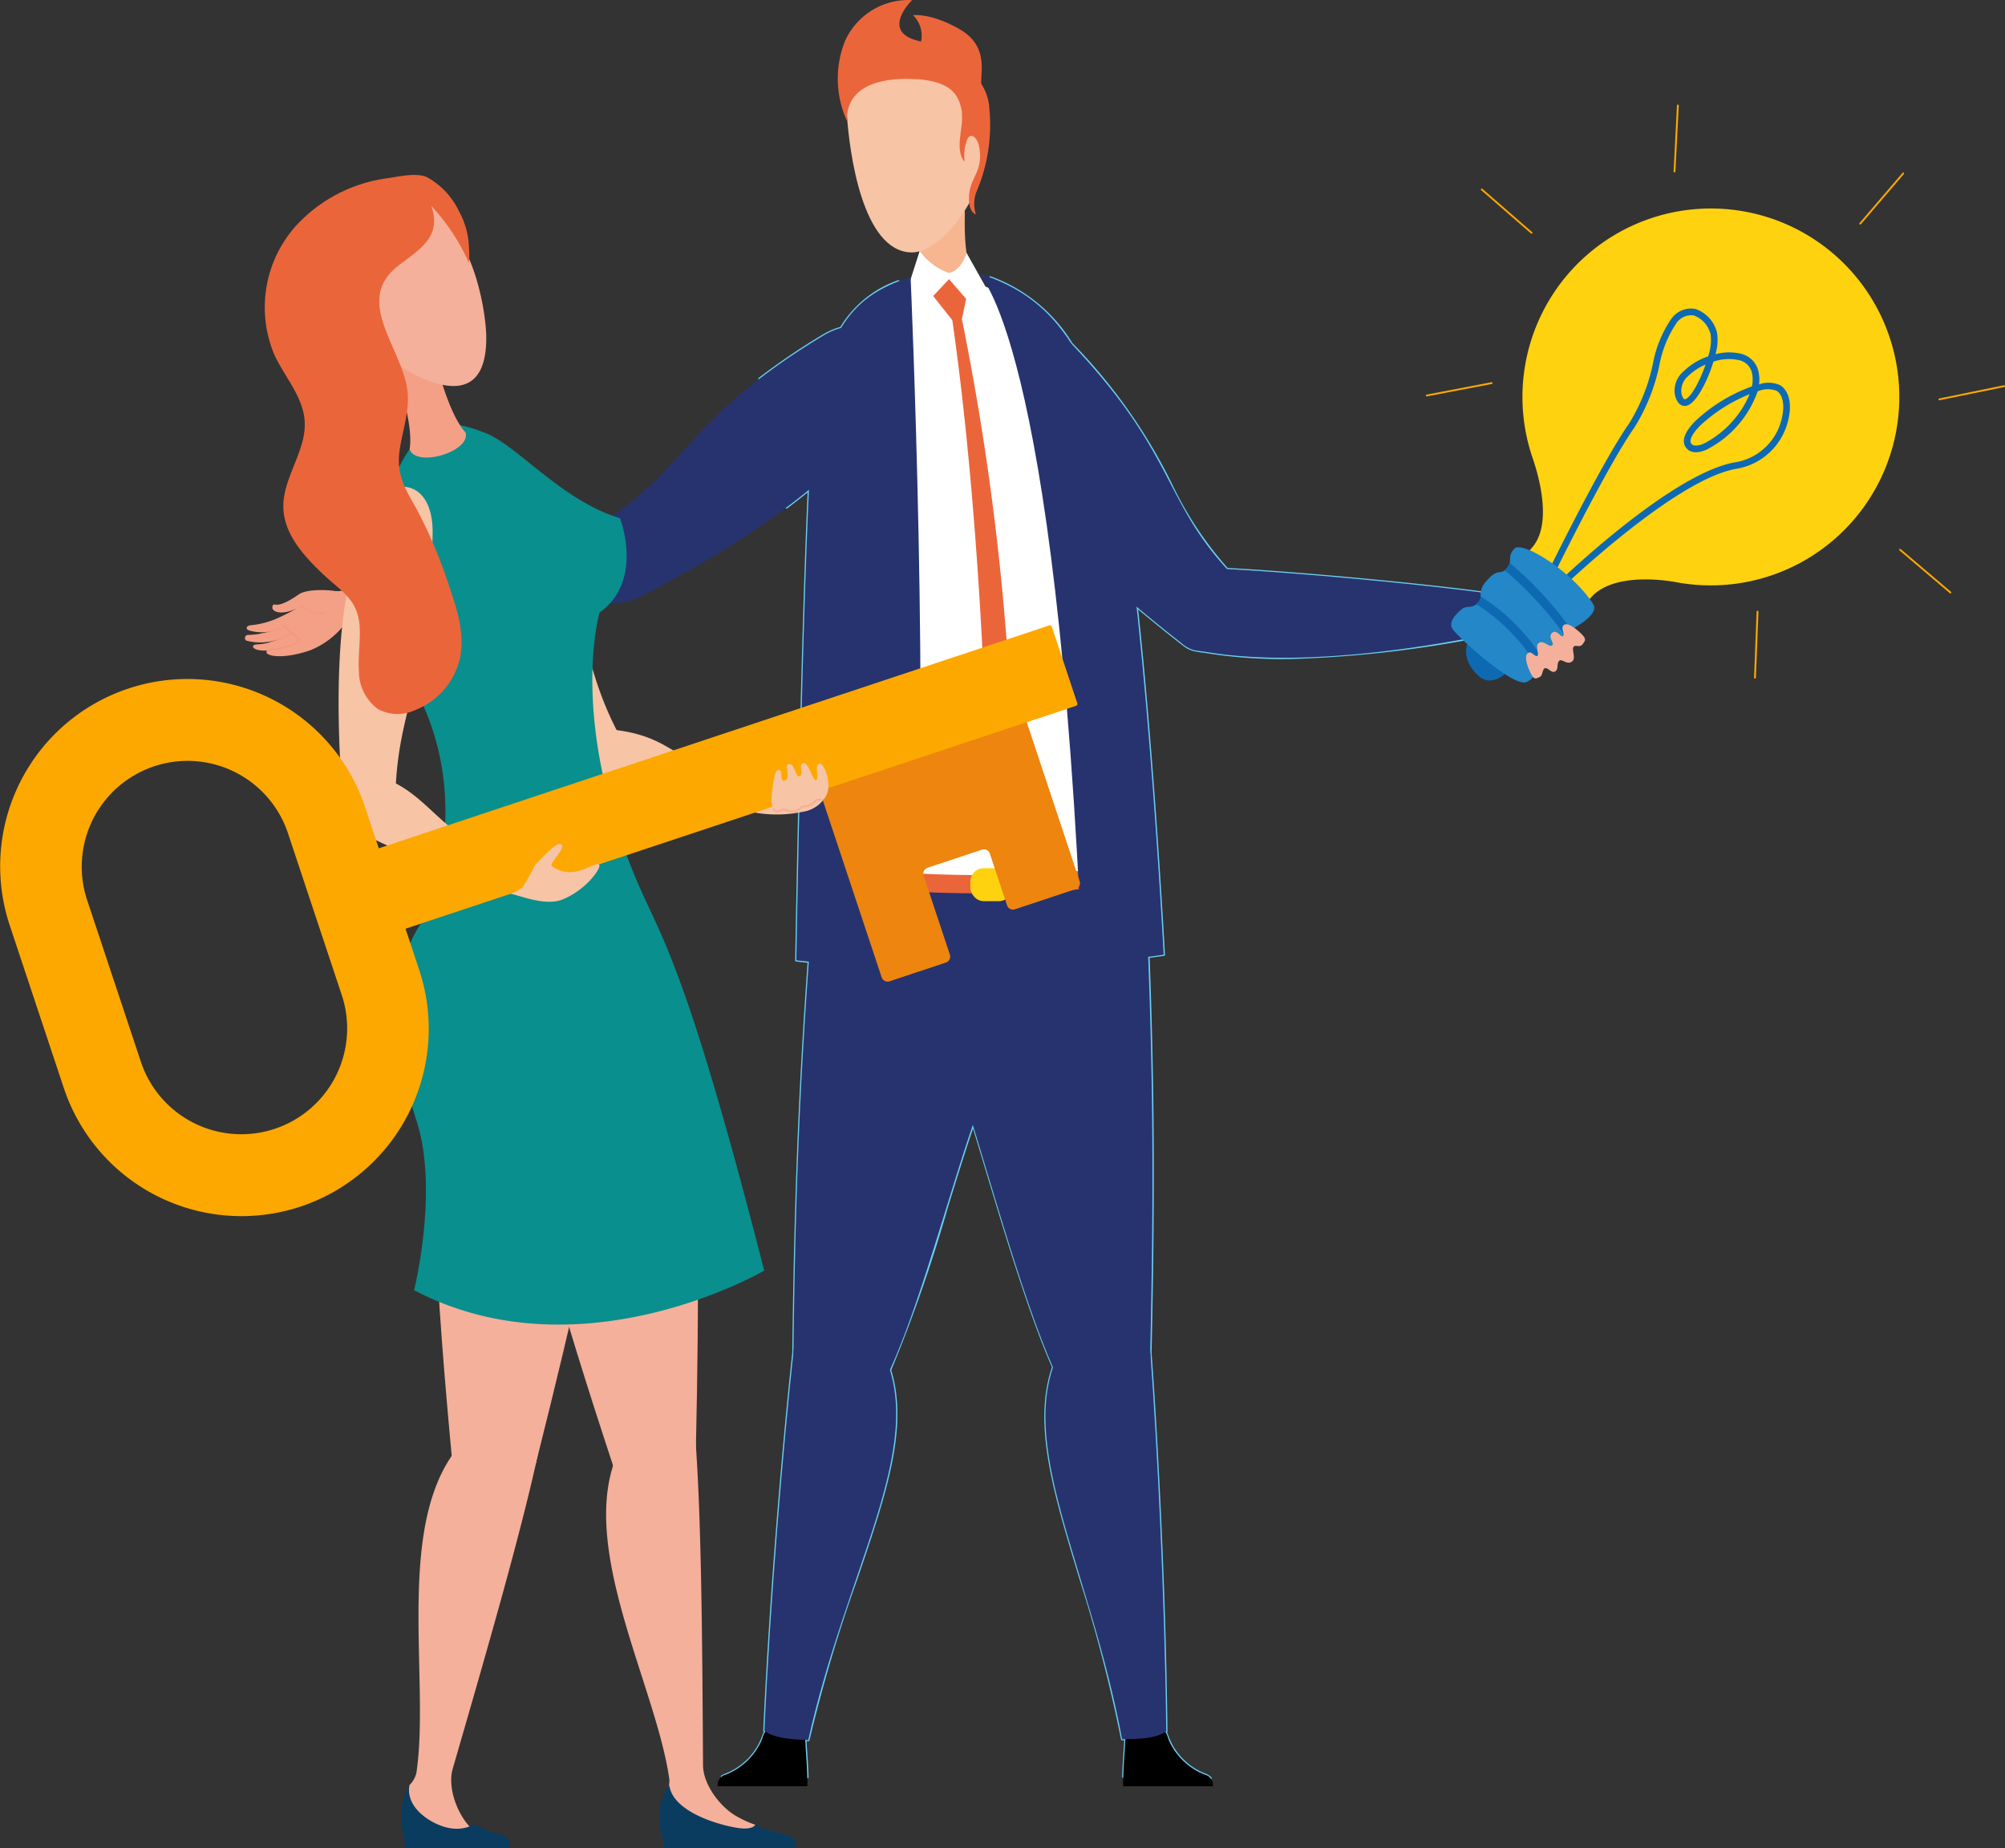 <svg xmlns="http://www.w3.org/2000/svg" width="207" height="190.781" viewBox="0 0 207 190.781">
  <rect x="0" y="0" width="207" height="190.781" fill="#333333" stroke="none"/>
  <g id="creci" transform="translate(-92.171 -653.151)">
    <g id="Grupo_962" data-name="Grupo 962" transform="translate(166.583 681.669)">
      <path id="Caminho_3108" data-name="Caminho 3108" d="M612.133,988.213a.119.119,0,0,1-.087-.037,1.44,1.44,0,0,0-.515-.33,6.857,6.857,0,0,1-4.039-4.233,1.644,1.644,0,0,0-.1-.188l-.027-.046a.119.119,0,0,1,.038-.161l.039-.023c-.159-14.5-.979-30.011-1.633-38.9,0-.028,0-.051-.006-.074s0-.04-.005-.061c0,0,0-.006,0-.01.357-15.975.3-27.425-.208-40.839a.119.119,0,0,1,.1-.122l1.479-.2c-.087-1.608-1.123-20.444-2.791-35.815a.119.119,0,0,1,.2-.1c1.514,1.284,3.136,2.6,4.821,3.906l.013.009.022.015.019.014a2.564,2.564,0,0,0,1.258.553l.013,0a4.14,4.14,0,0,0,.514.083c.129.012.324.043.593.085,7.888,1.245,18.484.455,31.5-2.348l.408-3c-4.206-.9-21.543-2.575-29.9-3a.12.12,0,0,1-.082-.039,36.992,36.992,0,0,1-5.824-8.793,56.054,56.054,0,0,0-10.243-14.465.115.115,0,0,1-.014-.018,16,16,0,0,0-8.318-6.8.119.119,0,0,1,.086-.222,16.43,16.43,0,0,1,8.427,6.885,56.245,56.245,0,0,1,10.273,14.51,36.85,36.85,0,0,0,5.756,8.706c8.46.432,25.988,2.126,30,3.025a.119.119,0,0,1,.092.132l-.434,3.187a.119.119,0,0,1-.093.1,119.91,119.91,0,0,1-22.249,2.933,49.582,49.582,0,0,1-9.415-.565c-.265-.042-.456-.072-.577-.083a4.32,4.32,0,0,1-.537-.087,2.794,2.794,0,0,1-1.367-.6l-.015-.01-.029-.021-.014-.01c-1.6-1.245-3.152-2.5-4.6-3.72,1.716,15.942,2.756,35.445,2.766,35.641a.119.119,0,0,1-.1.124l-1.481.2c.5,13.371.56,24.806.2,40.74,0,.016,0,.031,0,.047s.006.057.006.085c.655,8.906,1.477,24.464,1.634,38.984a.119.119,0,0,1-.05.1,1.444,1.444,0,0,1,.082.159,6.571,6.571,0,0,0,3.91,4.106,1.676,1.676,0,0,1,.6.388.119.119,0,0,1-.005.168A.117.117,0,0,1,612.133,988.213Zm-41.632-.1a.119.119,0,0,1-.119-.115c-.024-.833-.091-1.994-.2-3.452,0,0,0-.006,0-.009v-.031a2.131,2.131,0,0,0-.026-.319.12.12,0,0,1-.006-.022.118.118,0,0,1,.029-.1.121.121,0,0,1,.1-.04l.23.013a154.682,154.682,0,0,1,4.89-16.436c2.988-8.767,5.348-15.691,3.523-21.6a.12.12,0,0,1,.006-.085c2.008-4.373,3.97-10.714,5.868-16.847.948-3.064,1.844-5.958,2.7-8.458a.123.123,0,0,1,.114-.08.119.119,0,0,1,.112.084c.46,1.49.953,3.126,1.474,4.859,2,6.652,4.493,14.93,6.8,20.135a.119.119,0,0,1,0,.087c-2,5.831.116,12.815,2.792,21.656a154.579,154.579,0,0,1,4.319,16.6l.267-.005a.125.125,0,0,1,.094.042.119.119,0,0,1,.026.1c0,.019-.009.037-.014.055a.372.372,0,0,0-.011.044,2.109,2.109,0,0,0-.026.32v.031s0,.006,0,.009c-.106,1.43-.173,2.575-.2,3.4a.117.117,0,0,1-.122.115.119.119,0,0,1-.115-.122c.025-.832.092-1.979.2-3.411v-.026a2.32,2.32,0,0,1,.023-.32l-.217,0a.119.119,0,0,1-.119-.1,153.778,153.778,0,0,0-4.331-16.671c-2.682-8.86-4.8-15.863-2.8-21.758-2.3-5.221-4.789-13.48-6.787-20.121-.481-1.6-.937-3.113-1.366-4.507-.82,2.416-1.676,5.183-2.58,8.105a155.567,155.567,0,0,1-5.86,16.835c1.822,5.972-.545,12.916-3.539,21.7a153.825,153.825,0,0,0-4.9,16.51.119.119,0,0,1-.122.093l-.185-.01a2.211,2.211,0,0,1,.013.234v.026c.108,1.459.175,2.623.2,3.459a.119.119,0,0,1-.115.122Zm-8.815-.069a.119.119,0,0,1-.068-.217,1.96,1.96,0,0,1,.381-.2,6.571,6.571,0,0,0,3.91-4.106,1.729,1.729,0,0,1,.112-.208l0,0-.021-.015a.12.12,0,0,1-.048-.1c.66-14.505,2.019-30.026,2.982-38.909,0-.023.005-.052.009-.08s0-.031.006-.047c.194-15.8.637-27.1,1.58-40.251l-1.174-.126a.119.119,0,0,1-.106-.12c.005-.322.546-32.245,1.287-48.307-.676.548-1.382,1.1-2.1,1.64a.119.119,0,1,1-.143-.19c.792-.595,1.566-1.2,2.3-1.8a.119.119,0,0,1,.194.1c-.725,15.5-1.262,46.372-1.3,48.456l1.18.127a.119.119,0,0,1,.106.127c-.948,13.2-1.394,24.516-1.588,40.357,0,0,0,.007,0,.01,0,.021,0,.041-.007.061s-.006.045-.008.069c-.962,8.871-2.318,24.351-2.978,38.831.019.011.038.022.056.035a.119.119,0,0,1,.038.156c-.02.037-.042.073-.063.109a1.538,1.538,0,0,0-.1.179,6.858,6.858,0,0,1-4.039,4.233,1.73,1.73,0,0,0-.335.178A.119.119,0,0,1,561.686,988.044Zm3.875-144.3a.119.119,0,0,1-.073-.213,70.238,70.238,0,0,1,6.6-4.466,7.1,7.1,0,0,1,1.821-.788,11.331,11.331,0,0,1,5.955-4.82.119.119,0,1,1,.087.221,11.11,11.11,0,0,0-5.864,4.763.118.118,0,0,1-.072.053,6.831,6.831,0,0,0-1.8.774,69.908,69.908,0,0,0-6.577,4.451A.119.119,0,0,1,565.561,843.747Z" transform="translate(-561.567 -833.042)" fill="#6acef0"/>
    </g>
    <g id="Grupo_963" data-name="Grupo 963" transform="translate(186.338 672.934)">
      <path id="Caminho_3109" data-name="Caminho 3109" d="M686.18,786.868c.865-1.537.98-4.359.93-6.441a2.344,2.344,0,0,1,2.257-2.481h0a2.343,2.343,0,0,1,2.257,2.481c-.05,2.082.065,4.9.93,6.441C692.5,788.737,686.231,788.737,686.18,786.868Z" transform="translate(-686.18 -777.946)" fill="#f7b690"/>
      <path id="Caminho_3110" data-name="Caminho 3110" d="M695.876,780.279a1.65,1.65,0,1,0,1.65-1.65A1.65,1.65,0,0,0,695.876,780.279Z" transform="translate(-694.339 -778.521)" fill="#f4a086"/>
    </g>
    <g id="Grupo_964" data-name="Grupo 964" transform="translate(178.639 653.151)">
      <path id="Caminho_3111" data-name="Caminho 3111" d="M643.568,702.065c.267,4.127,1.621,14.193,6.621,14.366,3.428.119,7.662-6.549,7.547-9.848-.116-3.344,1.472-8.714-6.658-9.164C644.539,697.057,643.421,699.8,643.568,702.065Z" transform="translate(-642.614 -690.374)" fill="#f7c4a5"/>
      <path id="Caminho_3112" data-name="Caminho 3112" d="M652.452,661.8c-.078-1.239.757-3.9-2.214-5.621s-4.831-1.457-4.831-1.457a2.922,2.922,0,0,1,.832,2.712c-4.421-.9-.922-4.27-.922-4.27a7.171,7.171,0,0,0-6.925,4.211,10.474,10.474,0,0,0,.246,8.355s-.906-4.7,6.763-4.423c4.353.155,4.753,2.033,5.034,3.238a6.828,6.828,0,0,1,0,1.445c-.057.419-.111.886-.172,1.418-.216,1.885.479,2.435.479,2.435a4.389,4.389,0,0,1,.32-2.413c.364-.606,1.2-.114,1.265,1.652.067,1.94-1.01,2.507-1.13,4.241s.7,1.974.7,1.974a3.635,3.635,0,0,1,.012-2.226,17.547,17.547,0,0,0,1.386-8.628A5.213,5.213,0,0,0,652.452,661.8Z" transform="translate(-637.615 -653.151)" fill="#eb653b"/>
    </g>
    <g id="Grupo_965" data-name="Grupo 965" transform="translate(193.053 685.977)">
      <ellipse id="Elipse_77" data-name="Elipse 77" cx="4.837" cy="4.836" rx="4.837" ry="4.836" transform="translate(0 0.139) rotate(-0.085)" fill="#27336f"/>
      <ellipse id="Elipse_78" data-name="Elipse 78" cx="4.043" cy="4.044" rx="4.043" ry="4.044" transform="translate(19.415 33.613) rotate(-89.878)" fill="#27336f"/>
      <path id="Caminho_3113" data-name="Caminho 3113" d="M730.523,867.565c1.29-2.269-.723-4.685,1.427-6.271,2.554-1.884,5.171-1.094,7.032.823,11.641,11.994,10,16.866,17.194,24.453a4.823,4.823,0,0,1-.672,6.733c-1.571,1.158-2.71,1.812-4.239.625C732.286,879.206,729.176,869.935,730.523,867.565Z" transform="translate(-729.977 -860.218)" fill="#27336f"/>
    </g>
    <g id="Grupo_966" data-name="Grupo 966" transform="translate(212.847 711.805)">
      <ellipse id="Elipse_79" data-name="Elipse 79" cx="4.043" cy="4.044" rx="4.043" ry="4.044" transform="translate(0 8.377) rotate(-89.939)" fill="#27336f"/>
      <path id="Caminho_3114" data-name="Caminho 3114" d="M889.01,1029.444c-21.719,4.69-30.865,2.408-32.206,2.283-2.407-.225-3.49-2.207-3.384-4.437s.869-4.214,3.777-4.145c6.935.165,27.807,2.118,32.247,3.112Z" transform="translate(-853.411 -1023.143)" fill="#27336f"/>
    </g>
    <path id="Caminho_3115" data-name="Caminho 3115" d="M608.862,1253.637l-.005,0c.193-15.966.627-27.517,1.688-41.925.01-.267.03-.536.059-.806l0-.047h0c.017-.144.033-.288.056-.433a11.151,11.151,0,0,1,17.02-7.692,11.149,11.149,0,0,1,17.7,7.64c.017.145.029.29.041.435h0c0,.016,0,.031,0,.047.021.271.03.54.031.807.562,14.436.6,26,.237,41.959l-.006,0c0,.068.005.134,0,.2a4.213,4.213,0,0,1-6.817,3.151l-1.743.857c-3.264-5.52-7.075-19.3-9.743-27.936-3,8.741-6.585,22.7-10.125,28.244l-1.712-.917a4.213,4.213,0,0,1-6.7-3.384C608.853,1253.771,608.859,1253.7,608.862,1253.637Z" transform="translate(-434.774 -460.616)" fill="#27336f"/>
    <path id="Caminho_3116" data-name="Caminho 3116" d="M625.726,868.6l.657,25.726,16.241,1.04,15.868-.945-1.132-23.645a65.314,65.314,0,0,0-13.246-36.406l-.384-.505-4.313-1.478-4.629,1.322h0A65.308,65.308,0,0,0,625.726,868.6Z" transform="translate(-448.954 -150.822)" fill="#fff"/>
    <path id="Caminho_3117" data-name="Caminho 3117" d="M640.981,1220.013a128.839,128.839,0,0,0,28.264,0q-.1-.938-.207-1.877a126.912,126.912,0,0,1-27.849,0Q641.085,1219.075,640.981,1220.013Z" transform="translate(-461.808 -475.419)" fill="#eb653b"/>
    <rect id="Retângulo_2283" data-name="Retângulo 2283" width="4.281" height="3.399" rx="1.352" transform="translate(196.641 746.179) rotate(180)" fill="#fed20f"/>
    <g id="Grupo_967" data-name="Grupo 967" transform="translate(166.264 830.889)">
      <path id="Caminho_3118" data-name="Caminho 3118" d="M568.812,1780.984h-9.259v-.229a1.078,1.078,0,0,1,.8-.948,6.716,6.716,0,0,0,3.975-4.17c.048-.111.125-.216.182-.327a2.247,2.247,0,0,1,4.073.931c.007.118.017.243.027.368C568.718,1778.109,568.839,1780.022,568.812,1780.984Z" transform="translate(-559.553 -1774.334)"/>
      <path id="Caminho_3119" data-name="Caminho 3119" d="M592.823,1776.578v.03a2.246,2.246,0,0,1-4.491-.03,2.208,2.208,0,0,1,.209-.941c.061-.1.125-.216.182-.327a2.247,2.247,0,0,1,4.073.931A2.232,2.232,0,0,1,592.823,1776.578Z" transform="translate(-583.769 -1774.334)"/>
    </g>
    <g id="Grupo_968" data-name="Grupo 968" transform="translate(171.089 788.977)">
      <ellipse id="Elipse_80" data-name="Elipse 80" cx="4.218" cy="4.217" rx="4.218" ry="4.217" transform="translate(2.973)" fill="#27336f"/>
      <path id="Caminho_3120" data-name="Caminho 3120" d="M589.991,1573.733c1.074.8,2.794.872,4.526.966,3.936-17.719,12.232-30.26,7.818-39.817l-9.362-.052C591.964,1544.133,590.631,1559.665,589.991,1573.733Z" transform="translate(-589.991 -1530.886)" fill="#27336f"/>
    </g>
    <g id="Grupo_969" data-name="Grupo 969" transform="translate(208.126 830.889)">
      <path id="Caminho_3121" data-name="Caminho 3121" d="M823.626,1780.984h9.259v-.229a1.078,1.078,0,0,0-.8-.948,6.716,6.716,0,0,1-3.975-4.17c-.047-.111-.125-.216-.182-.327a2.247,2.247,0,0,0-4.073.931c-.007.118-.017.243-.027.368C823.72,1778.109,823.6,1780.022,823.626,1780.984Z" transform="translate(-823.622 -1774.334)"/>
      <path id="Caminho_3122" data-name="Caminho 3122" d="M824.945,1776.578v.03a2.246,2.246,0,0,0,4.491-.03,2.209,2.209,0,0,0-.209-.941c-.061-.1-.125-.216-.182-.327a2.247,2.247,0,0,0-4.073.931A2.232,2.232,0,0,0,824.945,1776.578Z" transform="translate(-824.735 -1774.334)"/>
    </g>
    <g id="Grupo_970" data-name="Grupo 970" transform="translate(200.102 788.805)">
      <ellipse id="Elipse_81" data-name="Elipse 81" cx="4.218" cy="4.217" rx="4.218" ry="4.217" transform="matrix(1, -0.003, 0.003, 1, 2.395, 0.023)" fill="#27336f"/>
      <path id="Caminho_3123" data-name="Caminho 3123" d="M785.478,1572.279c-1.1.763-2.823.775-4.557.809-3.321-17.845-11.178-30.665-6.435-40.063l9.358.272C784.53,1542.628,785.325,1558.2,785.478,1572.279Z" transform="translate(-773.003 -1529.195)" fill="#27336f"/>
    </g>
    <path id="Caminho_3124" data-name="Caminho 3124" d="M700.877,833.163l-.522,2.513a271.623,271.623,0,0,1,5.083,40.624l-1.373,1.733-1.3-1.372s-.624-21.521-3.4-40.876l-2.456-3.106,2.091-1.77Z" transform="translate(-508.874 -149.579)" fill="#eb653b"/>
    <path id="Caminho_3125" data-name="Caminho 3125" d="M688.953,816.833s-.473,1.822-1.827,2.074a6.384,6.384,0,0,1-3.011-2.261l-1.317,4.1,1.306,2.03,3.046-3.234,2.715,3.139,1.053-2.356Z" transform="translate(-496.996 -137.577)" fill="#fff"/>
    <g id="Grupo_971" data-name="Grupo 971" transform="translate(174.386 681.332)">
      <path id="Caminho_3126" data-name="Caminho 3126" d="M622.585,833.476s2.073,46.717.34,71.849l-12.136-1.3s.65-38.782,1.517-52.648S617.911,835.074,622.585,833.476Z" transform="translate(-610.789 -833.071)" fill="#27336f"/>
      <path id="Caminho_3127" data-name="Caminho 3127" d="M729.114,830.92s8.092,6.217,10.788,71.532l8.38-1.156s-2.094-39.7-5.346-52.628C739.547,835.195,733.788,832.518,729.114,830.92Z" transform="translate(-710.356 -830.92)" fill="#27336f"/>
    </g>
    <g id="Grupo_973" data-name="Grupo 973" transform="translate(152.072 686.829)">
      <g id="Grupo_972" data-name="Grupo 972" transform="translate(0 0)">
        <ellipse id="Elipse_82" data-name="Elipse 82" cx="4.836" cy="4.837" rx="4.836" ry="4.837" transform="translate(23.487 9.817) rotate(-89.861)" fill="#27336f"/>
        <ellipse id="Elipse_83" data-name="Elipse 83" cx="4.044" cy="4.043" rx="4.044" ry="4.043" transform="translate(0 20.034) rotate(-0.257)" fill="#27336f"/>
        <path id="Caminho_3128" data-name="Caminho 3128" d="M503.285,873.98c1.505-2.132,1.891-4.347.216-6.427-1.99-2.471-4.723-2.373-7.01-.992-14.31,8.639-13.967,13.767-22.85,19.277a4.822,4.822,0,0,0-1.063,6.683,3.72,3.72,0,0,0,4.757,1.123C495.489,884.53,501.837,876.032,503.285,873.98Z" transform="translate(-471.398 -865.593)" fill="#27336f"/>
      </g>
    </g>
    <g id="Grupo_980" data-name="Grupo 980" transform="translate(117.45 714.011)">
      <path id="Caminho_3130" data-name="Caminho 3130" d="M251.968,1041.745a9.43,9.43,0,0,0,2.4-.379,4.734,4.734,0,0,1-2.271-.074c-.446-.153-.338-.5.161-.55a8.763,8.763,0,0,0,2.931-.809,19.337,19.337,0,0,0,1.835-.961c-1.562.827-2.739.384-2.533-.193s.136.578,2.712-1.223c.74-.517,2.665-.5,3.669-.354a2.5,2.5,0,0,0,1.1-.1.978.978,0,0,1,1.091.359h0a.964.964,0,0,1,.116.911,8.444,8.444,0,0,1-4.85,4.977c-3.357,1.127-4.987.366-4.32,0a4.059,4.059,0,0,1-.9-.029c-.793-.141-.843-.6-.176-.6a6.479,6.479,0,0,0,2.21-.536,5.694,5.694,0,0,1-3.329.158A.315.315,0,0,1,251.968,1041.745Z" transform="translate(-251.631 -1037.06)" fill="#f4a086"/>
      <g id="Grupo_978" data-name="Grupo 978" transform="translate(1.522 3.319)">
        <g id="Grupo_975" data-name="Grupo 975" transform="translate(0 0.445)">
          <path id="Caminho_3131" data-name="Caminho 3131" d="M264.738,1061.686a.03.03,0,0,1-.019-.007c-.021-.018-.044-.035-.067-.052s-.048-.035-.07-.054a7.97,7.97,0,0,1-.77-.695,2.317,2.317,0,0,1-.308.142,13.007,13.007,0,0,1-2.236.634.029.029,0,1,1-.01-.057,12.963,12.963,0,0,0,2.225-.631,2.214,2.214,0,0,0,.319-.15l.02-.013.016.017a7.919,7.919,0,0,0,.781.706c.022.02.045.036.068.053s.048.035.07.055a.029.029,0,0,1,0,.041A.029.029,0,0,1,264.738,1061.686Z" transform="translate(-261.233 -1060.804)" fill="#f49373"/>
        </g>
        <g id="Grupo_976" data-name="Grupo 976" transform="translate(0.826 1.16)">
          <path id="Caminho_3132" data-name="Caminho 3132" d="M266.476,1067.162a.029.029,0,0,1-.015-.054,1.111,1.111,0,0,1,.4-.119,6.969,6.969,0,0,0,2.55-.7.342.342,0,0,0,.169-.291.359.359,0,0,0-.161-.314l-.1-.064c-.067-.044-.138-.09-.21-.14-.024-.02-.046-.037-.069-.054s-.04-.03-.059-.045c-.084.017-.141.031-.155.035a11.6,11.6,0,0,1-1.246.6l-.018,0a8.613,8.613,0,0,1-.865.3.029.029,0,0,1-.016-.056,8.616,8.616,0,0,0,.863-.3l.018,0a11.426,11.426,0,0,0,1.238-.593l.007,0s.069-.019.176-.04l.014,0,.011.009c.021.019.044.035.067.052s.048.035.07.055c.069.047.139.093.206.137l.1.064a.417.417,0,0,1,.187.365.4.4,0,0,1-.2.339,7.015,7.015,0,0,1-2.57.711,1.054,1.054,0,0,0-.376.112A.028.028,0,0,1,266.476,1067.162Z" transform="translate(-266.447 -1065.315)" fill="#f49373"/>
        </g>
        <g id="Grupo_977" data-name="Grupo 977" transform="translate(0.691)">
          <path id="Caminho_3133" data-name="Caminho 3133" d="M265.622,1061.117a.029.029,0,0,1-.014,0,.029.029,0,0,1-.011-.039.326.326,0,0,1,.148-.123,1.1,1.1,0,0,1,.4-.118,6.976,6.976,0,0,0,2.55-.7.341.341,0,0,0,.169-.29.36.36,0,0,0-.161-.315l-.1-.065c-.067-.043-.138-.09-.209-.139-.024-.021-.046-.037-.069-.054s-.048-.035-.07-.055a5.95,5.95,0,0,1-.7-.614,3.166,3.166,0,0,1-.43-.555.029.029,0,0,1,.05-.029,3.116,3.116,0,0,0,.422.544,5.919,5.919,0,0,0,.692.609c.023.019.045.036.068.053s.048.036.07.055c.068.047.139.093.205.136l.1.065a.417.417,0,0,1,.187.365.4.4,0,0,1-.2.339,7.018,7.018,0,0,1-2.57.711,1.063,1.063,0,0,0-.376.111.278.278,0,0,0-.125.1A.029.029,0,0,1,265.622,1061.117Z" transform="translate(-265.593 -1058)" fill="#f49373"/>
        </g>
      </g>
      <g id="Grupo_979" data-name="Grupo 979" transform="translate(5.517 1.702)">
        <path id="Caminho_3134" data-name="Caminho 3134" d="M288.573,1048.6a2.623,2.623,0,0,1-1.71-.737l-.391.127a.029.029,0,0,1-.018-.055l.425-.138.012.013a2.357,2.357,0,0,0,2.43.584.029.029,0,0,1,.038.016.029.029,0,0,1-.016.038A2.059,2.059,0,0,1,288.573,1048.6Z" transform="translate(-286.434 -1047.798)" fill="#f49373"/>
      </g>
    </g>
    <g id="Grupo_981" data-name="Grupo 981" transform="translate(127.831 706.819)">
      <ellipse id="Elipse_84" data-name="Elipse 84" cx="4.043" cy="4.044" rx="4.043" ry="4.044" transform="translate(23.446 8.333) rotate(-89.744)" fill="#27336f"/>
      <path id="Caminho_3135" data-name="Caminho 3135" d="M317.115,998.555a144.707,144.707,0,0,1,27.454-6.85c2.411-.175,3.806,1.6,4.07,3.818s-.162,4.3-3.041,4.711a237.71,237.71,0,0,1-28,1.559Z" transform="translate(-317.115 -991.693)" fill="#27336f"/>
    </g>
    <g id="Grupo_991" data-name="Grupo 991" transform="translate(239.385 663.954)">
      <path id="Caminho_3136" data-name="Caminho 3136" d="M1051.378,1071.117s-1.69,1.964-3.175.587-1.565-2.954-.809-3.913S1051.378,1071.117,1051.378,1071.117Z" transform="translate(-1042.784 -1012.745)" fill="#0d6ab2"/>
      <g id="Grupo_982" data-name="Grupo 982" transform="translate(7.918 10.742)">
        <path id="Caminho_3137" data-name="Caminho 3137" d="M1070.753,827.574l3.065-3.562c2.058-2.393.713-7.229.04-9.2a19.454,19.454,0,1,1,18.391,13.131h0a19.557,19.557,0,0,1-3.508-.318,18.349,18.349,0,0,0-3.245-.3c-1.828,0-4.289.327-5.63,1.885l-3.065,3.562Z" transform="translate(-1070.753 -789.057)" fill="#fed20f"/>
      </g>
      <path id="Caminho_3139" data-name="Caminho 3139" d="M1107.225,865.875a19.178,19.178,0,0,0,2.455-6.133,12.016,12.016,0,0,1,1.892-4.65,2.469,2.469,0,0,1,2.493-1.049,3.435,3.435,0,0,1,2.252,2.5,5.116,5.116,0,0,1-.17,2.174,5.35,5.35,0,0,1,2.63-.046,2.414,2.414,0,0,1,1.815,1.857,3.8,3.8,0,0,1,.056,1.3,2.938,2.938,0,0,1,2.185.093c.885.565,1.209,1.837.87,3.4a6.62,6.62,0,0,1-5.231,5.2c-6.327.909-18.238,12.392-18.358,12.508l-.478-.492c.495-.48,12.191-11.754,18.737-12.694a5.924,5.924,0,0,0,4.658-4.669c.272-1.256.057-2.282-.569-2.681a2.635,2.635,0,0,0-1.96.058,10.773,10.773,0,0,1-5.319,6.039c-1.337.555-1.907.051-2.129-.3-.295-.466-.354-1.314,1.043-2.7a16.905,16.905,0,0,1,5.81-3.549,3.225,3.225,0,0,0,.014-1.361,1.742,1.742,0,0,0-1.332-1.348,4.953,4.953,0,0,0-2.652.152c-.616,2.034-1.773,4.268-2.738,4.543-.25.071-.869.123-1.2-.941a2.57,2.57,0,0,1,.82-2.569,6.794,6.794,0,0,1,2.57-1.575,5.092,5.092,0,0,0,.263-2.227,2.764,2.764,0,0,0-1.743-2,1.859,1.859,0,0,0-1.818.828,11.631,11.631,0,0,0-1.75,4.38,19.7,19.7,0,0,1-2.556,6.348c-3.018,4.319-8.579,15.771-8.657,15.875l-.548-.413C1098.661,881.626,1104.213,870.184,1107.225,865.875Zm7.359.2c-.815.811-1.169,1.5-.948,1.852.246.388.911.187,1.286.032a10.257,10.257,0,0,0,4.751-5.116A16.558,16.558,0,0,0,1114.584,866.072Zm-1.272-5.081a1.952,1.952,0,0,0-.657,1.887c.063.2.192.532.357.485.614-.175,1.525-1.889,2.113-3.583A5.828,5.828,0,0,0,1113.313,860.991Z" transform="translate(-1086.252 -832.954)" fill="#0d6ab2"/>
      <path id="Caminho_3140" data-name="Caminho 3140" d="M1037.44,1018.007c.52.749,6.38,6.189,7.678,5.4a1.984,1.984,0,0,0,1.078-1.516,1.331,1.331,0,0,1,.277-.537.794.794,0,0,1,.307-.233c.412-.167.822.131,1.65-1.1a3.365,3.365,0,0,0,.613-1.31c.057-.283.046-.383.519-.63l.1-.054c.924-.5,2.868-1.7,2.274-2.629-2.126-3.336-7.366-6.635-8.161-5.711-.6.7-.342.991-.464,1.456a1.457,1.457,0,0,1-.278.521,1.48,1.48,0,0,1-.232.244c-.5.405-.811-.146-1.81,1.016a2.091,2.091,0,0,0-.672,1.684,1.009,1.009,0,0,1-.278.614,1.567,1.567,0,0,1-.178.179c-.564.483-1.022.09-1.546.553C1037.745,1016.46,1036.921,1017.26,1037.44,1018.007Z" transform="translate(-1034.664 -963.835)" fill="#2387c8"/>
      <path id="Caminho_3141" data-name="Caminho 3141" d="M1072.155,1020.47a36.069,36.069,0,0,1,6.239,6.8c.057-.283.046-.383.52-.63l.1-.054a37.152,37.152,0,0,0-6.351-6.884,1.714,1.714,0,0,1-.51.765Z" transform="translate(-1064.015 -972.399)" fill="#0d6ab2"/>
      <path id="Caminho_3142" data-name="Caminho 3142" d="M1053.794,1042.172a1.526,1.526,0,0,1-.178.178,19.881,19.881,0,0,1,6.331,6.49,1.329,1.329,0,0,1,.277-.537.8.8,0,0,1,.307-.233,20.285,20.285,0,0,0-6.459-6.513A1.008,1.008,0,0,1,1053.794,1042.172Z" transform="translate(-1048.415 -990.788)" fill="#0d6ab2"/>
      <g id="Grupo_990" data-name="Grupo 990" transform="translate(0 0)">
        <g id="Grupo_983" data-name="Grupo 983" transform="translate(25.565)">
          <path id="Caminho_3143" data-name="Caminho 3143" d="M1182.161,728.289h0a.093.093,0,0,1-.088-.1l.349-6.805a.094.094,0,0,1,.1-.088.093.093,0,0,1,.088.1l-.349,6.805A.093.093,0,0,1,1182.161,728.289Z" transform="translate(-1182.068 -721.297)" fill="#fda800"/>
        </g>
        <g id="Grupo_984" data-name="Grupo 984" transform="translate(44.753 7.011)">
          <path id="Caminho_3144" data-name="Caminho 3144" d="M1303.2,770.884a.093.093,0,0,1-.07-.154l4.432-5.177a.093.093,0,1,1,.142.121l-4.432,5.177A.094.094,0,0,1,1303.2,770.884Z" transform="translate(-1303.112 -765.52)" fill="#fda800"/>
        </g>
        <g id="Grupo_985" data-name="Grupo 985" transform="translate(5.675 8.663)">
          <path id="Caminho_3145" data-name="Caminho 3145" d="M1061.836,780.608a.093.093,0,0,1-.061-.023l-5.14-4.475a.093.093,0,1,1,.123-.14l5.14,4.475a.093.093,0,0,1-.061.164Z" transform="translate(-1056.604 -775.946)" fill="#fda800"/>
        </g>
        <g id="Grupo_986" data-name="Grupo 986" transform="translate(0 28.65)">
          <path id="Caminho_3146" data-name="Caminho 3146" d="M1020.9,903.487a.093.093,0,0,1-.017-.185l6.694-1.28a.093.093,0,1,1,.035.183l-6.694,1.28Z" transform="translate(-1020.806 -902.02)" fill="#fda800"/>
        </g>
        <g id="Grupo_987" data-name="Grupo 987" transform="translate(52.921 28.966)">
          <path id="Caminho_3147" data-name="Caminho 3147" d="M1354.728,905.566a.093.093,0,0,1-.019-.184l6.678-1.363a.093.093,0,1,1,.037.183l-6.678,1.363Z" transform="translate(-1354.635 -904.017)" fill="#fda800"/>
        </g>
        <g id="Grupo_988" data-name="Grupo 988" transform="translate(48.863 45.857)">
          <path id="Caminho_3148" data-name="Caminho 3148" d="M1334.327,1015.161a.094.094,0,0,1-.06-.022l-5.195-4.411a.093.093,0,1,1,.121-.142l5.195,4.411a.093.093,0,0,1-.06.164Z" transform="translate(-1329.039 -1010.563)" fill="#fda800"/>
        </g>
        <g id="Grupo_989" data-name="Grupo 989" transform="translate(33.874 52.249)">
          <path id="Caminho_3149" data-name="Caminho 3149" d="M1234.578,1057.883h0a.094.094,0,0,1-.089-.1l.265-6.809a.092.092,0,0,1,.1-.089.093.093,0,0,1,.09.1l-.265,6.809A.094.094,0,0,1,1234.578,1057.883Z" transform="translate(-1234.485 -1050.888)" fill="#fda800"/>
        </g>
      </g>
    </g>
    <path id="Caminho_3150" data-name="Caminho 3150" d="M1091.887,1061.7c-.335.509-.731.058-.957.312-.272.306.28,1.162-.168,1.523-.537.433-1.045-.34-1.337-.062s-.02.85-.41,1.095-.781-.477-1.078-.322-.18.765-.529.9-.552.42-.976-.494c-.392-.845-.613-1.7-.233-1.979s.733.459.979.289-.333-1.129.2-1.365.964.507,1.309.286-.559-.889.064-1.335c.459-.329.871.6,1.1.352.176-.187-.286-.8.027-1.094.346-.324,1.047.155,1.709.758C1092.33,1061.24,1092.1,1061.384,1091.887,1061.7Z" transform="translate(-836.281 -342.106)" fill="#f4b09a"/>
    <g id="Grupo_1002" data-name="Grupo 1002" transform="translate(92.171 671.212)">
      <ellipse id="Elipse_85" data-name="Elipse 85" cx="4.125" cy="4.126" rx="4.125" ry="4.126" transform="translate(63.593 135.459) rotate(-89.942)" fill="#f4b09a"/>
      <path id="Caminho_3151" data-name="Caminho 3151" d="M488.394,1595.055l7.788-.144c.576,8.34.657,20.4.733,32.926h0c.014,1.93,1.628,4.135,3.264,5.159a10.885,10.885,0,0,0,2.139.995c-.232,2.13-8.728,1.407-9.212-3.259a2.665,2.665,0,0,0,.334-1.427C492.039,1619.41,483.537,1604.6,488.394,1595.055Z" transform="translate(-424.333 -1463.678)" fill="#f4b09a"/>
      <path id="Caminho_3152" data-name="Caminho 3152" d="M521.949,1822.165h13.667v-.218a1.128,1.128,0,0,0-.945-1.125,13.833,13.833,0,0,1-3.291-1.064c-.2.282-.717.517-1.945.306-2.308-.391-6.623-1.794-6.932-4.388-.1.194-.218.4-.364.639C520.844,1818.453,521.725,1820.438,521.949,1822.165Z" transform="translate(-453.396 -1649.445)" fill="#0a3c5f"/>
      <g id="Grupo_992" data-name="Grupo 992" transform="translate(49.772 79.391)">
        <ellipse id="Elipse_86" data-name="Elipse 86" cx="10.906" cy="10.903" rx="10.906" ry="10.903" fill="#f4b09a"/>
        <path id="Caminho_3153" data-name="Caminho 3153" d="M444.628,1331.13c.594,14.514.645,25.955.3,41.876l-8.395,2.419c-5.357-16.222-10.8-34.108-10.523-42.382Z" transform="translate(-422.851 -1321.104)" fill="#f4b09a"/>
      </g>
      <path id="Caminho_3154" data-name="Caminho 3154" d="M390.534,1574.805a4.126,4.126,0,1,0,5.055-2.913A4.125,4.125,0,0,0,390.534,1574.805Z" transform="translate(-343.115 -1444.188)" fill="#f4b09a"/>
      <path id="Caminho_3155" data-name="Caminho 3155" d="M364.039,1591.453l7.508,2.073c-1.817,8.161-5.165,19.746-8.651,31.779h0c-.535,1.855.386,4.427,1.664,5.873a10.9,10.9,0,0,0,1.768,1.561c-.828,1.976-8.768-1.13-7.906-5.741a2.665,2.665,0,0,0,.726-1.274C360.615,1615.84,356.67,1599.224,364.039,1591.453Z" transform="translate(-316.158 -1460.768)" fill="#f4b09a"/>
      <path id="Caminho_3156" data-name="Caminho 3156" d="M353.911,1822.165H364.7v-.218a1.086,1.086,0,0,0-.746-1.125,11,11,0,0,1-2.9-1.111,3.821,3.821,0,0,1-2.474.4c-1.512-.2-4.678-1.877-4.228-4.433-.078.194-.172.4-.287.639C353.039,1818.453,353.734,1820.438,353.911,1822.165Z" transform="translate(-312.085 -1649.445)" fill="#0a3c5f"/>
      <g id="Grupo_993" data-name="Grupo 993" transform="translate(44.802 79.249)">
        <ellipse id="Elipse_87" data-name="Elipse 87" cx="9.859" cy="9.861" rx="9.859" ry="9.861" transform="translate(0.103 19.717) rotate(-89.851)" fill="#f4b09a"/>
        <path id="Caminho_3157" data-name="Caminho 3157" d="M394.456,1333.247c-2.654,14.281-5.154,25.446-9.037,40.891l-8.723.489c-1.609-17.007-2.928-35.656-.816-43.661Z" transform="translate(-374.785 -1320.825)" fill="#f4b09a"/>
      </g>
      <g id="Grupo_994" data-name="Grupo 994" transform="translate(47.755 30.027)">
        <ellipse id="Elipse_88" data-name="Elipse 88" cx="2.778" cy="2.779" rx="2.778" ry="2.779" transform="matrix(0.007, -1, 1, 0.007, 0.133, 5.949)" fill="#f7c4a5"/>
        <path id="Caminho_3158" data-name="Caminho 3158" d="M467.41,1134.407a2.332,2.332,0,1,0,1.219-3.064A2.333,2.333,0,0,0,467.41,1134.407Z" transform="translate(-455.518 -1103.464)" fill="#f7c4a5"/>
        <path id="Caminho_3159" data-name="Caminho 3159" d="M393.62,961.45c-.473-2.263-.2-4.042,1.38-4.722,1.876-.808,3.626.59,4.784,2.692,7.245,13.159,5.488,16.885,9.951,25.158a2.905,2.905,0,0,1-1.519,4.137c-1.154.5-2.409-.318-3.368-1.756C393.158,969.43,394.074,963.627,393.62,961.45Z" transform="translate(-393.41 -956.496)" fill="#f7c4a5"/>
      </g>
      <g id="Grupo_995" data-name="Grupo 995" transform="translate(59.654 57.259)">
        <path id="Caminho_3160" data-name="Caminho 3160" d="M578.338,1169.971a.895.895,0,1,0-.443-1.185A.895.895,0,0,0,578.338,1169.971Z" transform="translate(-560.481 -1161.924)" fill="#f7c4a5"/>
        <path id="Caminho_3161" data-name="Caminho 3161" d="M469.663,1135.247a2.332,2.332,0,1,0-.891-3.175A2.332,2.332,0,0,0,469.663,1135.247Z" transform="translate(-468.472 -1130.47)" fill="#f7c4a5"/>
        <path id="Caminho_3162" data-name="Caminho 3162" d="M487.307,1136.553c-7.519-.142-12.6-.733-16.961-3.168-1.425-.8-2.108-2.07-1.5-3.407s2.012-1.876,3.763-1.651c6.7.86,6.557,4.5,15.966,6.332Z" transform="translate(-468.6 -1128.278)" fill="#f7c4a5"/>
      </g>
      <path id="Caminho_3163" data-name="Caminho 3163" d="M365.839,978.517c-8.176-17.724-4.672-29.544-4.672-29.544,4.628-3.305,2.112-9.73,2.112-9.73-6.106-1.872-10.585-7.538-13.955-8.828-1.987-.761-4.874-1.764-7.006.719a13.418,13.418,0,0,0-2.667,4.969,2.793,2.793,0,0,0-.7,4.211c-.4,7,2.5,14.671,4.234,18.774,4.122,9.766.945,19.04.124,21.123-6.017,8.061-1.686,18.933-.882,21.743,2.043,7.134-.409,16.971-.409,16.971,17.212,9.04,36.147-2.017,36.147-2.017C370.893,988.45,368.063,983.337,365.839,978.517Z" transform="translate(-299.266 -903.8)" fill="#098f8e"/>
      <g id="Grupo_996" data-name="Grupo 996" transform="translate(34.956 32.174)">
        <path id="Caminho_3164" data-name="Caminho 3164" d="M336.164,975.582a2.819,2.819,0,1,0,3.112-2.492A2.819,2.819,0,0,0,336.164,975.582Z" transform="translate(-332.426 -972.591)" fill="#f7c4a5"/>
        <circle id="Elipse_89" data-name="Elipse 89" cx="2.365" cy="2.365" r="2.365" transform="translate(0.487 34.872) rotate(-89.506)" fill="#f7c4a5"/>
        <path id="Caminho_3165" data-name="Caminho 3165" d="M315.929,973.525c.718-2.233,1.852-3.665,3.586-3.473,2.06.228,2.9,2.338,2.869,4.773-.211,15.237-3.629,17.643-3.844,27.177a2.948,2.948,0,0,1-3.415,2.887c-1.267-.14-1.965-1.488-2.089-3.237C311.52,980.331,315.238,975.673,315.929,973.525Z" transform="translate(-312.675 -970.035)" fill="#f7c4a5"/>
      </g>
      <g id="Grupo_997" data-name="Grupo 997" transform="translate(35.011 61.749)">
        <circle id="Elipse_90" data-name="Elipse 90" cx="0.908" cy="0.908" r="0.908" transform="translate(17.885 9.988) rotate(-0.107)" fill="#f7c4a5"/>
        <circle id="Elipse_91" data-name="Elipse 91" cx="2.366" cy="2.366" r="2.366" transform="translate(0 0.772) rotate(-0.064)" fill="#f7c4a5"/>
        <path id="Caminho_3166" data-name="Caminho 3166" d="M331.92,1168.481c-12.5-3.2-16.276-5.408-17.622-6.553a2.7,2.7,0,0,1-1.15-2.779c.313-1.451,1.654-2.958,3.372-2.451,6.378,1.882,5.921,6.075,15.8,9.882Z" transform="translate(-313.073 -1156.597)" fill="#f7c4a5"/>
      </g>
      <g id="Grupo_998" data-name="Grupo 998" transform="translate(40.975 17.974)">
        <path id="Caminho_3167" data-name="Caminho 3167" d="M351.96,890.788c.307-1.851-.466-4.856-1.159-7.037a2.451,2.451,0,0,1,1.275-3.218h0a2.452,2.452,0,0,1,2.818,2.011c.6,2.208,1.583,5.151,2.846,6.54C358.274,891.068,352.587,892.744,351.96,890.788Z" transform="translate(-350.646 -880.462)" fill="#f4a086"/>
      </g>
      <path id="Caminho_3168" data-name="Caminho 3168" d="M323.926,785.283c5.344,4.7,5.588,13.283,5.588,13.283.329,10.5-10.2,2.6-11.169,1.8-2.56-2.112-4.8-7.238-3.27-10.281C317,786.254,322.737,784.273,323.926,785.283Z" transform="translate(-279.319 -782.178)" fill="#f4b09a"/>
      <path id="Caminho_3169" data-name="Caminho 3169" d="M285.562,776.193a21.651,21.651,0,0,0-3.9-5.923c1.118,3.268-1.244,4.49-3.428,6.195-4.7,3.669.544,8.586.978,13.024.2,2.009-.525,3.98-.817,5.976-.371,2.537.561,4.018,1.74,6.081a50.3,50.3,0,0,1,3.488,8.344c.8,2.305,1.5,4.776.978,7.16a7.562,7.562,0,0,1-4.563,5.255,4.336,4.336,0,0,1-3.876-.077,4.832,4.832,0,0,1-1.972-3.873c-.11-1.5.149-3.009.081-4.513-.131-2.907-1.832-3.706-3.707-5.474-2.018-1.9-4.1-4.161-4.178-6.933-.083-3.094,2.4-5.852,2.2-8.941-.163-2.509-2.036-4.524-3.107-6.8a12.605,12.605,0,0,1,2.089-13.225,15.571,15.571,0,0,1,9.567-5.047c1.173-.171,2.9-.591,4.03-.137a7.835,7.835,0,0,1,3.348,3.535,8.239,8.239,0,0,1,.938,2.721A14.2,14.2,0,0,1,285.562,776.193Z" transform="translate(-237.132 -767.083)" fill="#eb653b"/>
      <path id="Caminho_3170" data-name="Caminho 3170" d="M587.051,1171.219a3.339,3.339,0,0,1-2.409,1.567,13.129,13.129,0,0,1-5.654-.084l.413-.98s.408-.607,3.047-.637S587.051,1171.219,587.051,1171.219Z" transform="translate(-501.814 -1107.036)" fill="#f7c4a5"/>
      <g id="Grupo_999" data-name="Grupo 999" transform="translate(0 46.494)">
        <path id="Caminho_3171" data-name="Caminho 3171" d="M622.463,1119.857l6.958,20.926a.647.647,0,0,0,.818.41l5.816-1.933a.647.647,0,0,0,.41-.818l-2.711-8.154a.646.646,0,0,1,.41-.818l5.61-1.865a.647.647,0,0,1,.818.41l1.775,5.338a.647.647,0,0,0,.818.409l6.267-2.083a.646.646,0,0,0,.41-.818l-6.022-18.111Z" transform="translate(-538.397 -1104.448)" fill="#ed850e"/>
        <path id="Caminho_3172" data-name="Caminho 3172" d="M307.11,1093.5l74.691-24.822a.213.213,0,0,0,.135-.269l-2.626-7.9a.213.213,0,0,0-.269-.135L304.35,1085.2Z" transform="translate(-270.714 -1060.366)" fill="#fda800"/>
        <path id="Caminho_3173" data-name="Caminho 3173" d="M93.163,1120.492l5.606,16.86a19.332,19.332,0,0,0,36.691-12.193l-5.606-16.86a19.332,19.332,0,0,0-36.691,12.193Zm7.976-2.651a10.927,10.927,0,0,1,20.738-6.892l5.606,16.86a10.927,10.927,0,0,1-20.738,6.892Z" transform="translate(-92.171 -1089.562)" fill="#fda800"/>
      </g>
      <g id="Grupo_1000" data-name="Grupo 1000" transform="translate(52.687 69.06)">
        <path id="Caminho_3174" data-name="Caminho 3174" d="M429.914,1208.45c-1.893.766-4.828-.592-5.389-.578a3.711,3.711,0,0,0,1.284-.724,15.879,15.879,0,0,0,1.235-2.216c1.718-1.857,2.446-2.406,2.759-2.161.459.361-1.224,1.954-1.024,2.189a2.989,2.989,0,0,0,2.646.571c1.249-.279,2.347-1.114,2.3-.545S432.164,1207.539,429.914,1208.45Z" transform="translate(-424.525 -1202.716)" fill="#f7c4a5"/>
      </g>
      <path id="Caminho_3175" data-name="Caminho 3175" d="M594.717,1152.968c-.1.81-.19,2.254.664,2.1.223-.041.3-.188.612-.168s.939.475,1.527-.068.825-.03,1.534-.71.839.3,1.321-.849-.325-3.339-.824-3.122.06,1.621-.318,1.7-.716-1.995-1.372-1.726c-.46.188.2,1.05-.294,1.308s-.445-1.422-1.176-1.215c-.42.118.3,1.429-.353,1.677s-.106-1.33-.751-1.084C595.006,1150.913,594.843,1151.929,594.717,1152.968Z" transform="translate(-514.998 -1089.379)" fill="#f7c4a5"/>
      <g id="Grupo_1001" data-name="Grupo 1001" transform="translate(79.756 64.364)">
        <path id="Caminho_3176" data-name="Caminho 3176" d="M597.616,1174.529a1.582,1.582,0,0,1-.851-.1,1.258,1.258,0,0,0-.26-.069.581.581,0,0,0-.341.078.926.926,0,0,1-.244.089.585.585,0,0,1-.628-.245.108.108,0,0,1,.177-.123.369.369,0,0,0,.412.156.754.754,0,0,0,.188-.07.8.8,0,0,1,.45-.1,1.372,1.372,0,0,1,.314.079,1.015,1.015,0,0,0,1.133-.119,1.108,1.108,0,0,1,.746-.328,1.131,1.131,0,0,0,.787-.381.821.821,0,0,1,.76-.286.108.108,0,1,1-.027.214.607.607,0,0,0-.583.227,1.337,1.337,0,0,1-.914.44.911.911,0,0,0-.622.272A1.066,1.066,0,0,1,597.616,1174.529Z" transform="translate(-595.273 -1173.095)" fill="#f4b09a"/>
      </g>
    </g>
  </g>
</svg>
